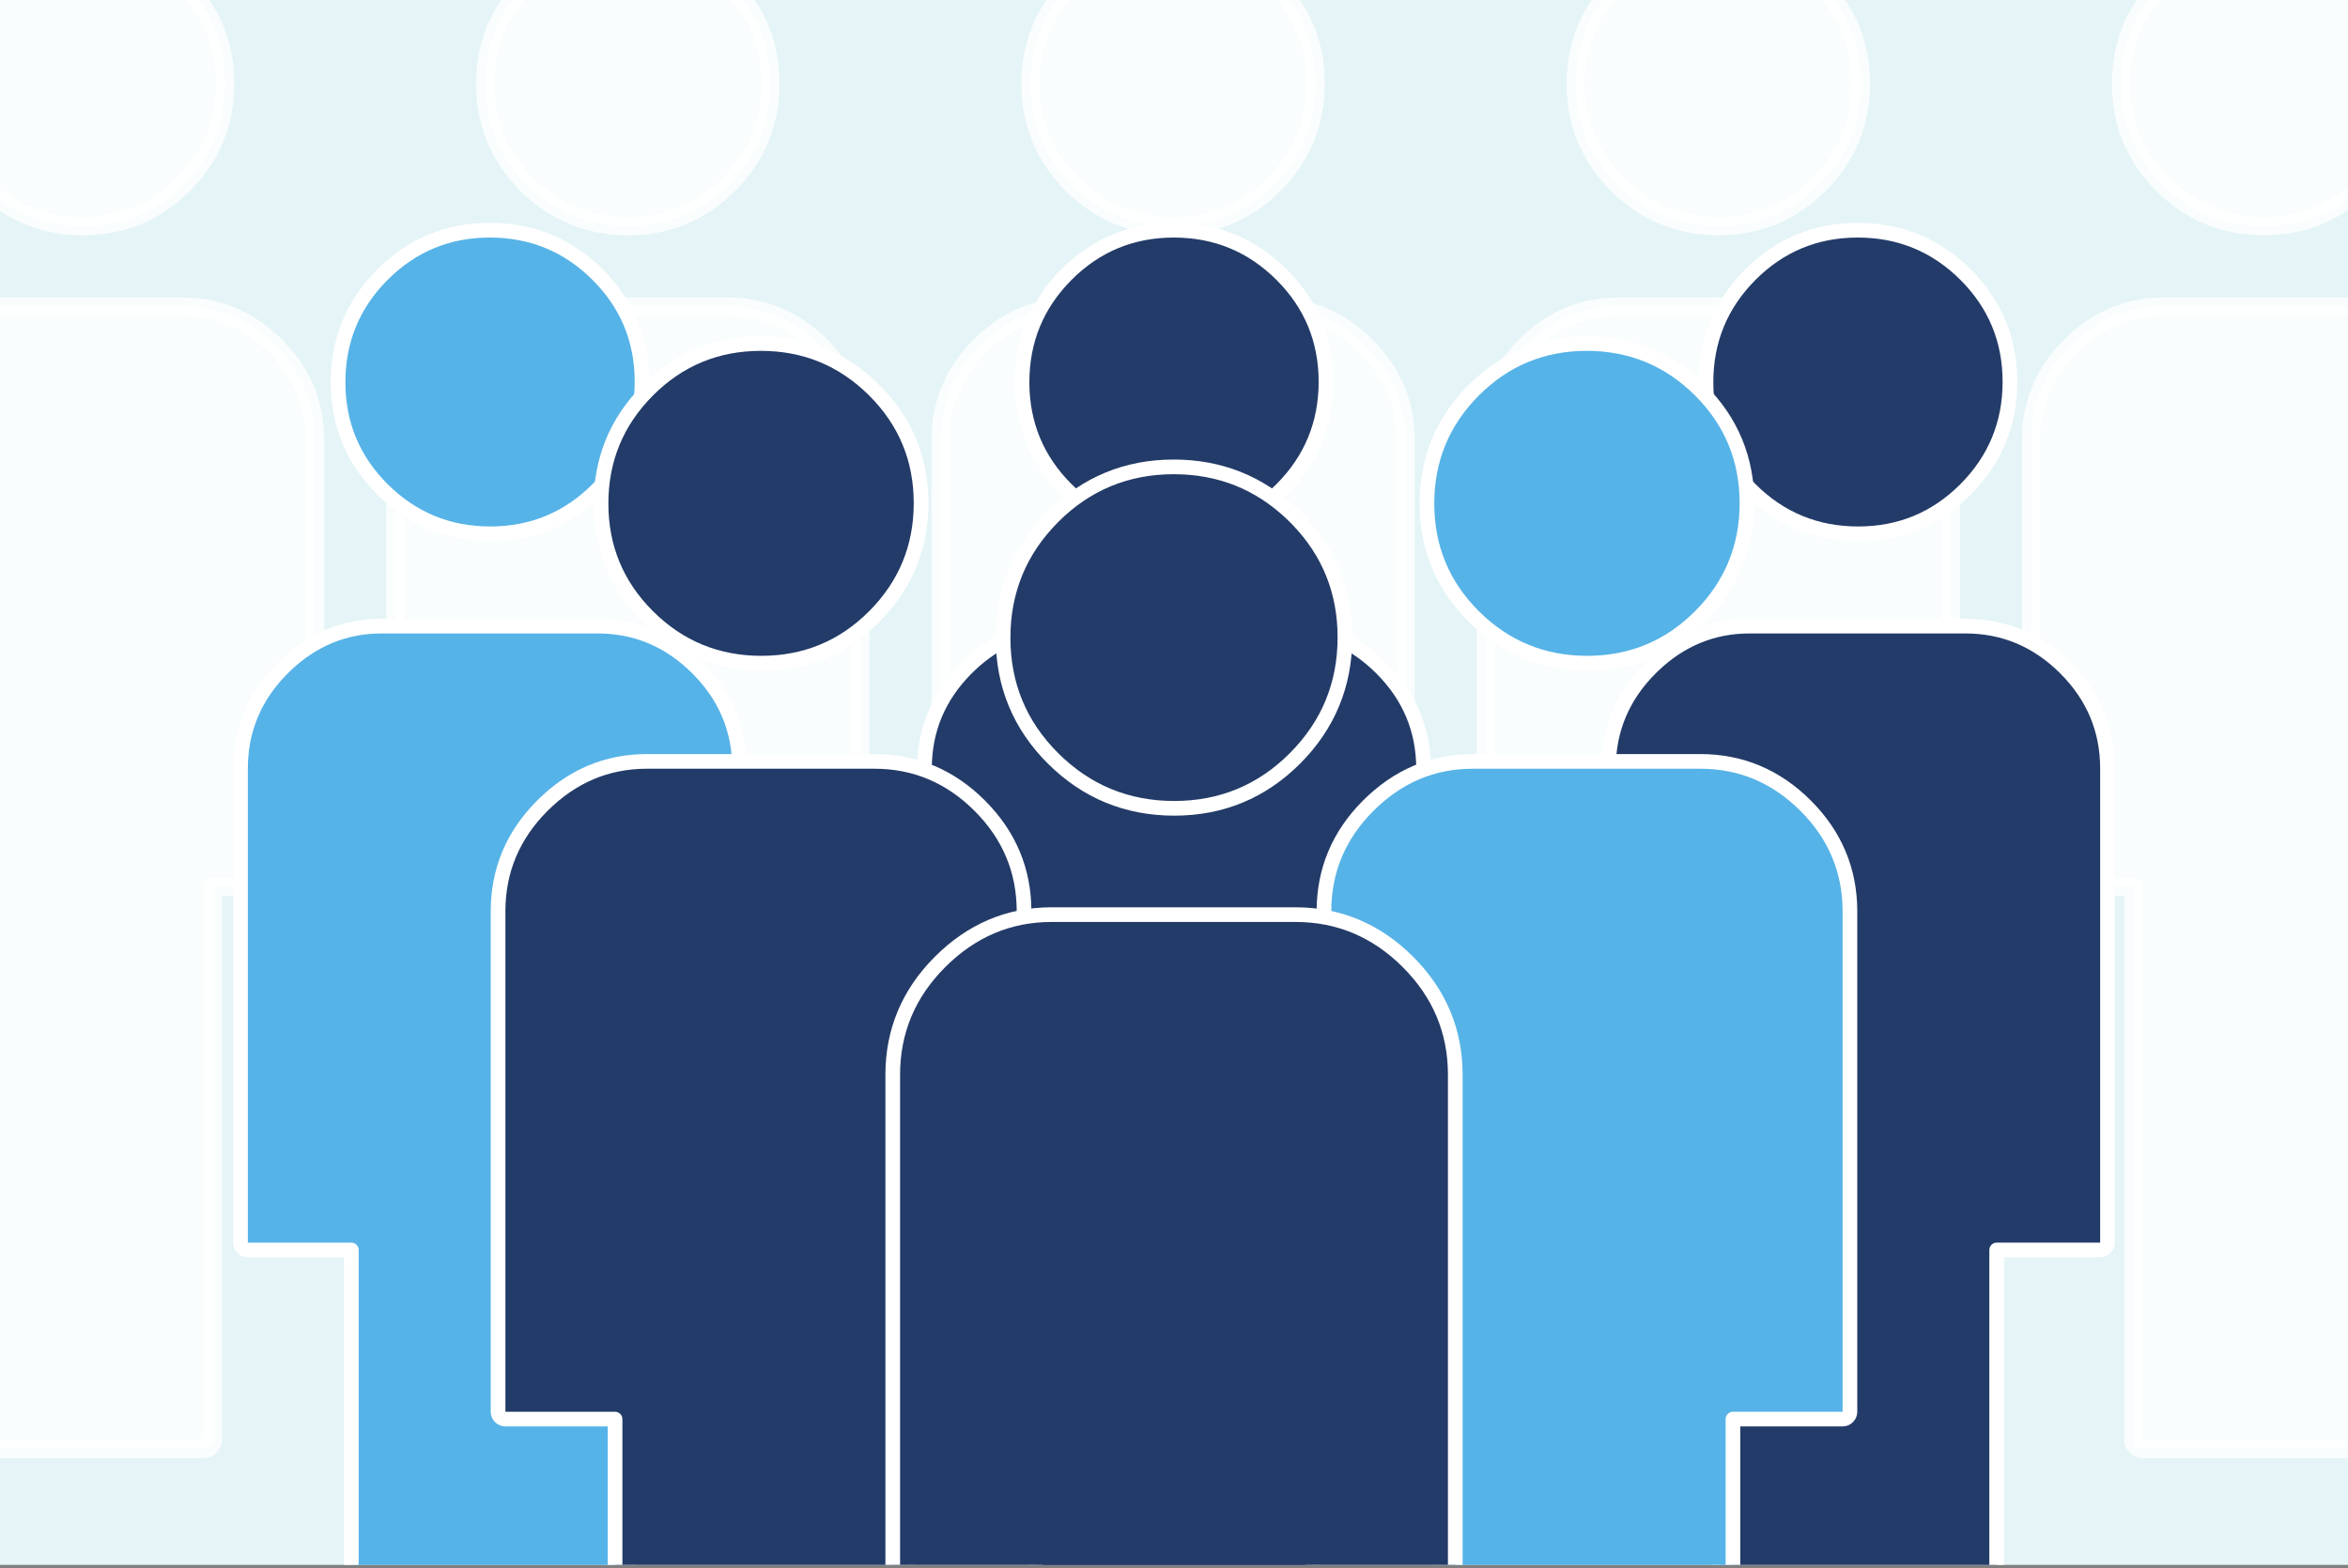 <svg width="500" height="334" viewBox="0 0 500 334" fill="none" xmlns="http://www.w3.org/2000/svg">
<rect x="0" y="0" width="500" height="334" fill="#808080" stroke="none"/>
<g clip-path="url(#clip0_14437_2520)">
<rect width="500" height="333.333" fill="#E5F4F7"/>
<path opacity="0.8" d="M503.144 65.302C510.855 65.302 517.55 68.134 523.137 73.715C528.727 79.3 531.558 86.025 531.558 93.794V186.965C531.558 188.039 530.687 188.909 529.613 188.909H509.784V306.684C509.784 307.758 508.913 308.629 507.839 308.629H456.219C455.145 308.629 454.274 307.758 454.274 306.684V188.909H434.444C433.37 188.909 432.5 188.039 432.5 186.965V93.794C432.5 86.026 435.329 79.3 440.916 73.715L441.442 73.2C446.91 67.965 453.373 65.302 460.753 65.302H503.144ZM481.989 -12.499C490.367 -12.499 497.571 -9.537 503.489 -3.653C509.41 2.233 512.391 9.42 512.391 17.795C512.391 26.167 509.425 33.364 503.535 39.277C497.643 45.192 490.45 48.169 482.068 48.169C473.69 48.169 466.487 45.208 460.568 39.324C454.648 33.437 451.667 26.25 451.667 17.875C451.667 9.504 454.633 2.306 460.522 -3.606C466.415 -9.521 473.608 -12.499 481.989 -12.499Z" fill="white" stroke="white" stroke-width="3.889" stroke-linejoin="round"/>
<path opacity="0.8" d="M270.922 65.302C278.633 65.302 285.329 68.134 290.915 73.715C296.505 79.3 299.336 86.025 299.336 93.794V186.965C299.336 188.039 298.465 188.909 297.392 188.909H277.562V306.684C277.562 307.758 276.691 308.629 275.617 308.629H223.997C222.923 308.629 222.053 307.758 222.053 306.684V188.909H202.223C201.149 188.909 200.278 188.039 200.278 186.965V93.794C200.278 86.026 203.107 79.3 208.694 73.715L209.221 73.2C214.688 67.965 221.152 65.302 228.531 65.302H270.922ZM249.768 -12.499C258.146 -12.499 265.349 -9.537 271.268 -3.653C277.188 2.233 280.169 9.42 280.169 17.795C280.169 26.167 277.203 33.364 271.313 39.277C265.421 45.192 258.228 48.169 249.847 48.169C241.469 48.169 234.265 45.208 228.347 39.324C222.426 33.437 219.445 26.25 219.445 17.875C219.445 9.504 222.411 2.306 228.301 -3.606C234.193 -9.521 241.386 -12.499 249.768 -12.499Z" fill="white" stroke="white" stroke-width="3.889" stroke-linejoin="round"/>
<path opacity="0.8" d="M154.811 65.302C162.522 65.302 169.217 68.134 174.804 73.715C180.394 79.3 183.225 86.025 183.225 93.794V186.965C183.225 188.039 182.354 188.909 181.28 188.909H161.451V306.684C161.451 307.758 160.58 308.629 159.506 308.629H107.886C106.812 308.629 105.941 307.758 105.941 306.684V188.909H86.111C85.037 188.909 84.167 188.039 84.167 186.965V93.794C84.167 86.026 86.996 79.3 92.583 73.715L93.109 73.2C98.577 67.965 105.04 65.302 112.42 65.302H154.811ZM133.656 -12.499C142.034 -12.499 149.238 -9.537 155.156 -3.653C161.077 2.233 164.058 9.42 164.058 17.795C164.058 26.167 161.092 33.364 155.202 39.277C149.31 45.192 142.117 48.169 133.735 48.169C125.357 48.169 118.154 45.208 112.235 39.324C106.315 33.437 103.334 26.25 103.334 17.875C103.334 9.504 106.3 2.306 112.189 -3.606C118.082 -9.521 125.275 -12.499 133.656 -12.499Z" fill="white" stroke="white" stroke-width="3.889" stroke-linejoin="round"/>
<path opacity="0.8" d="M387.032 65.302C394.743 65.302 401.439 68.134 407.025 73.715C412.616 79.3 415.446 86.025 415.446 93.794V186.965C415.446 188.039 414.576 188.909 413.502 188.909H393.673V306.684C393.673 307.758 392.801 308.629 391.728 308.629H340.107C339.034 308.629 338.163 307.758 338.163 306.684V188.909H318.333C317.259 188.909 316.389 188.039 316.389 186.965V93.794C316.389 86.026 319.218 79.3 324.805 73.715L325.331 73.2C330.798 67.965 337.262 65.302 344.642 65.302H387.032ZM365.878 -12.499C374.256 -12.499 381.46 -9.537 387.378 -3.653C393.298 2.233 396.279 9.42 396.279 17.795C396.279 26.167 393.314 33.364 387.424 39.277C381.532 45.192 374.338 48.169 365.957 48.169C357.579 48.169 350.375 45.208 344.457 39.324C338.537 33.437 335.556 26.25 335.556 17.875C335.556 9.504 338.521 2.306 344.411 -3.606C350.303 -9.521 357.496 -12.499 365.878 -12.499Z" fill="white" stroke="white" stroke-width="3.889" stroke-linejoin="round"/>
<path opacity="0.8" d="M38.699 65.302C46.41 65.302 53.106 68.134 58.692 73.715C64.282 79.299 67.113 86.025 67.113 93.794V186.965C67.113 188.038 66.243 188.909 65.169 188.909H45.34V306.683C45.34 307.757 44.468 308.629 43.395 308.629H-8.226C-9.299 308.629 -10.17 307.757 -10.17 306.683V188.909H-30C-31.074 188.909 -31.944 188.038 -31.944 186.965V93.794C-31.944 86.025 -29.115 79.299 -23.528 73.715L-23.002 73.2C-17.535 67.965 -11.071 65.302 -3.691 65.302H38.699ZM17.545 -12.499C25.923 -12.499 33.127 -9.538 39.045 -3.654C44.965 2.233 47.946 9.42 47.946 17.795C47.946 26.166 44.981 33.363 39.091 39.276C33.199 45.191 26.006 48.169 17.624 48.169C9.246 48.169 2.042 45.207 -3.876 39.323C-9.796 33.437 -12.777 26.25 -12.777 17.875C-12.777 9.503 -9.812 2.306 -3.922 -3.607C1.97 -9.522 9.163 -12.499 17.545 -12.499Z" fill="white" stroke="white" stroke-width="3.889" stroke-linejoin="round"/>
<path d="M418.532 133.367C426.741 133.367 433.861 136.375 439.817 142.325C445.777 148.278 448.785 155.431 448.785 163.704V264.69C448.785 265.553 448.086 266.253 447.223 266.253H425.185V394.452C425.185 395.315 424.485 396.014 423.622 396.014H367.671C366.808 396.014 366.108 395.315 366.108 394.452V266.253H344.07C343.207 266.253 342.508 265.553 342.508 264.69V163.704C342.508 155.432 345.514 148.279 351.47 142.326L352.031 141.777C357.861 136.195 364.733 133.367 372.585 133.367H418.532ZM395.604 49.039C404.541 49.039 412.21 52.192 418.522 58.468C424.836 64.745 428.01 72.396 428.01 81.329C428.01 90.259 424.853 97.922 418.571 104.228C412.288 110.536 404.63 113.706 395.689 113.706C386.752 113.706 379.083 110.553 372.771 104.277C366.457 97.999 363.283 90.349 363.283 81.416C363.283 72.485 366.44 64.823 372.722 58.516C379.005 52.208 386.663 49.039 395.604 49.039Z" fill="#233B68" stroke="white" stroke-width="3.125" stroke-linejoin="round"/>
<path d="M272.888 133.367C281.096 133.367 288.217 136.375 294.173 142.325C300.132 148.278 303.141 155.431 303.141 163.704V264.69C303.141 265.553 302.441 266.253 301.578 266.253H279.54V394.452C279.54 395.315 278.84 396.014 277.978 396.014H222.026C221.163 396.014 220.464 395.315 220.464 394.452V266.253H198.426C197.563 266.253 196.863 265.553 196.863 264.69V163.704C196.863 155.432 199.87 148.279 205.825 142.326L206.387 141.777C212.216 136.195 219.089 133.367 226.94 133.367H272.888ZM249.959 49.039C258.897 49.039 266.566 52.192 272.878 58.468C279.192 64.745 282.365 72.396 282.365 81.329C282.365 90.259 279.209 97.922 272.927 104.228C266.643 110.536 258.985 113.706 250.045 113.706C241.107 113.706 233.438 110.553 227.126 104.277C220.812 97.999 217.639 90.349 217.639 81.416C217.639 72.485 220.795 64.823 227.077 58.516C233.361 52.208 241.019 49.039 249.959 49.039Z" fill="#233B68" stroke="white" stroke-width="3.125" stroke-linejoin="round"/>
<path d="M127.241 133.366C135.45 133.366 142.57 136.374 148.526 142.324C154.486 148.278 157.494 155.431 157.494 163.703V264.689C157.494 265.552 156.795 266.252 155.932 266.252H133.894V394.451C133.894 395.314 133.194 396.014 132.331 396.014H76.38C75.517 396.014 74.817 395.314 74.817 394.451V266.252H52.779C51.916 266.252 51.217 265.552 51.217 264.689V163.703C51.217 155.431 54.223 148.279 60.179 142.325L60.74 141.776C66.57 136.194 73.442 133.366 81.294 133.366H127.241ZM104.312 49.038C113.25 49.038 120.919 52.191 127.231 58.467C133.545 64.744 136.719 72.395 136.719 81.328C136.719 90.259 133.562 97.921 127.28 104.228C120.997 110.535 113.339 113.705 104.398 113.705C95.461 113.705 87.792 110.552 81.48 104.276C75.166 97.999 71.992 90.348 71.992 81.415C71.992 72.485 75.149 64.822 81.431 58.516C87.714 52.208 95.372 49.038 104.312 49.038Z" fill="#56B3E7" stroke="white" stroke-width="3.125" stroke-linejoin="round"/>
<path d="M362.093 162.187C370.734 162.187 378.228 165.352 384.499 171.617C390.774 177.885 393.939 185.414 393.939 194.122V300.719C393.939 301.582 393.24 302.281 392.377 302.281H369.028V437.69C369.028 438.553 368.328 439.253 367.466 439.253H308.406C307.543 439.253 306.844 438.553 306.844 437.69V302.281H283.494C282.631 302.281 281.932 301.582 281.932 300.719V194.122C281.932 185.414 285.096 177.886 291.366 171.618C297.629 165.357 305.062 162.187 313.594 162.187H362.093ZM337.89 73.174C347.301 73.174 355.375 76.493 362.021 83.102C368.67 89.712 372.01 97.765 372.01 107.171C372.01 116.575 368.687 124.641 362.072 131.281C355.456 137.923 347.396 141.26 337.981 141.26C328.57 141.26 320.496 137.94 313.85 131.332C307.202 124.722 303.861 116.669 303.861 107.263C303.861 97.859 307.184 89.793 313.799 83.152C320.415 76.51 328.476 73.174 337.89 73.174Z" fill="#56B3E7" stroke="white" stroke-width="3.125" stroke-linejoin="round"/>
<path d="M186.223 162.187C194.863 162.187 202.358 165.352 208.629 171.617C214.904 177.885 218.069 185.414 218.069 194.122V300.719C218.069 301.582 217.37 302.281 216.507 302.281H193.158V437.69C193.158 438.553 192.458 439.253 191.596 439.253H132.536C131.673 439.253 130.974 438.553 130.974 437.69V302.281H107.624C106.761 302.281 106.062 301.582 106.062 300.719V194.122C106.062 185.414 109.226 177.886 115.496 171.618C121.759 165.357 129.192 162.187 137.724 162.187H186.223ZM162.02 73.174C171.431 73.174 179.505 76.493 186.151 83.102C192.799 89.712 196.14 97.765 196.14 107.171C196.14 116.575 192.817 124.641 186.202 131.281C179.586 137.923 171.525 141.26 162.111 141.26C152.7 141.26 144.626 137.94 137.979 131.332C131.332 124.722 127.991 116.669 127.991 107.263C127.991 97.859 131.314 89.793 137.929 83.152C144.545 76.51 152.606 73.174 162.02 73.174Z" fill="#233B68" stroke="white" stroke-width="3.125" stroke-linejoin="round"/>
<path d="M275.886 194.825C285.113 194.825 293.114 198.205 299.813 204.897C306.516 211.593 309.896 219.63 309.896 228.931V343.147C309.896 344.01 309.197 344.71 308.334 344.71H283.204V489.907C283.204 490.77 282.505 491.47 281.642 491.47H218.361C217.498 491.47 216.799 490.77 216.799 489.907V344.71H191.669C190.806 344.71 190.107 344.01 190.106 343.147V228.931C190.107 219.631 193.484 211.593 200.183 204.897C206.873 198.209 214.809 194.825 223.919 194.825H275.886ZM249.953 99.45C259.694 99.45 268.09 102.777 275.061 109.403L275.73 110.055L276.386 110.722C283.052 117.655 286.399 126.031 286.399 135.766C286.399 145.812 282.851 154.427 275.784 161.521C268.716 168.616 260.108 172.179 250.051 172.179C239.996 172.179 231.374 168.634 224.273 161.574C217.171 154.513 213.604 145.912 213.604 135.863C213.604 125.817 217.153 117.203 224.219 110.109C231.287 103.014 239.896 99.45 249.953 99.45Z" fill="#233B68" stroke="white" stroke-width="3.125" stroke-linejoin="round"/>
</g>
<defs>
<clipPath id="clip0_14437_2520">
<rect width="500" height="333.333" fill="white"/>
</clipPath>
</defs>
</svg>
